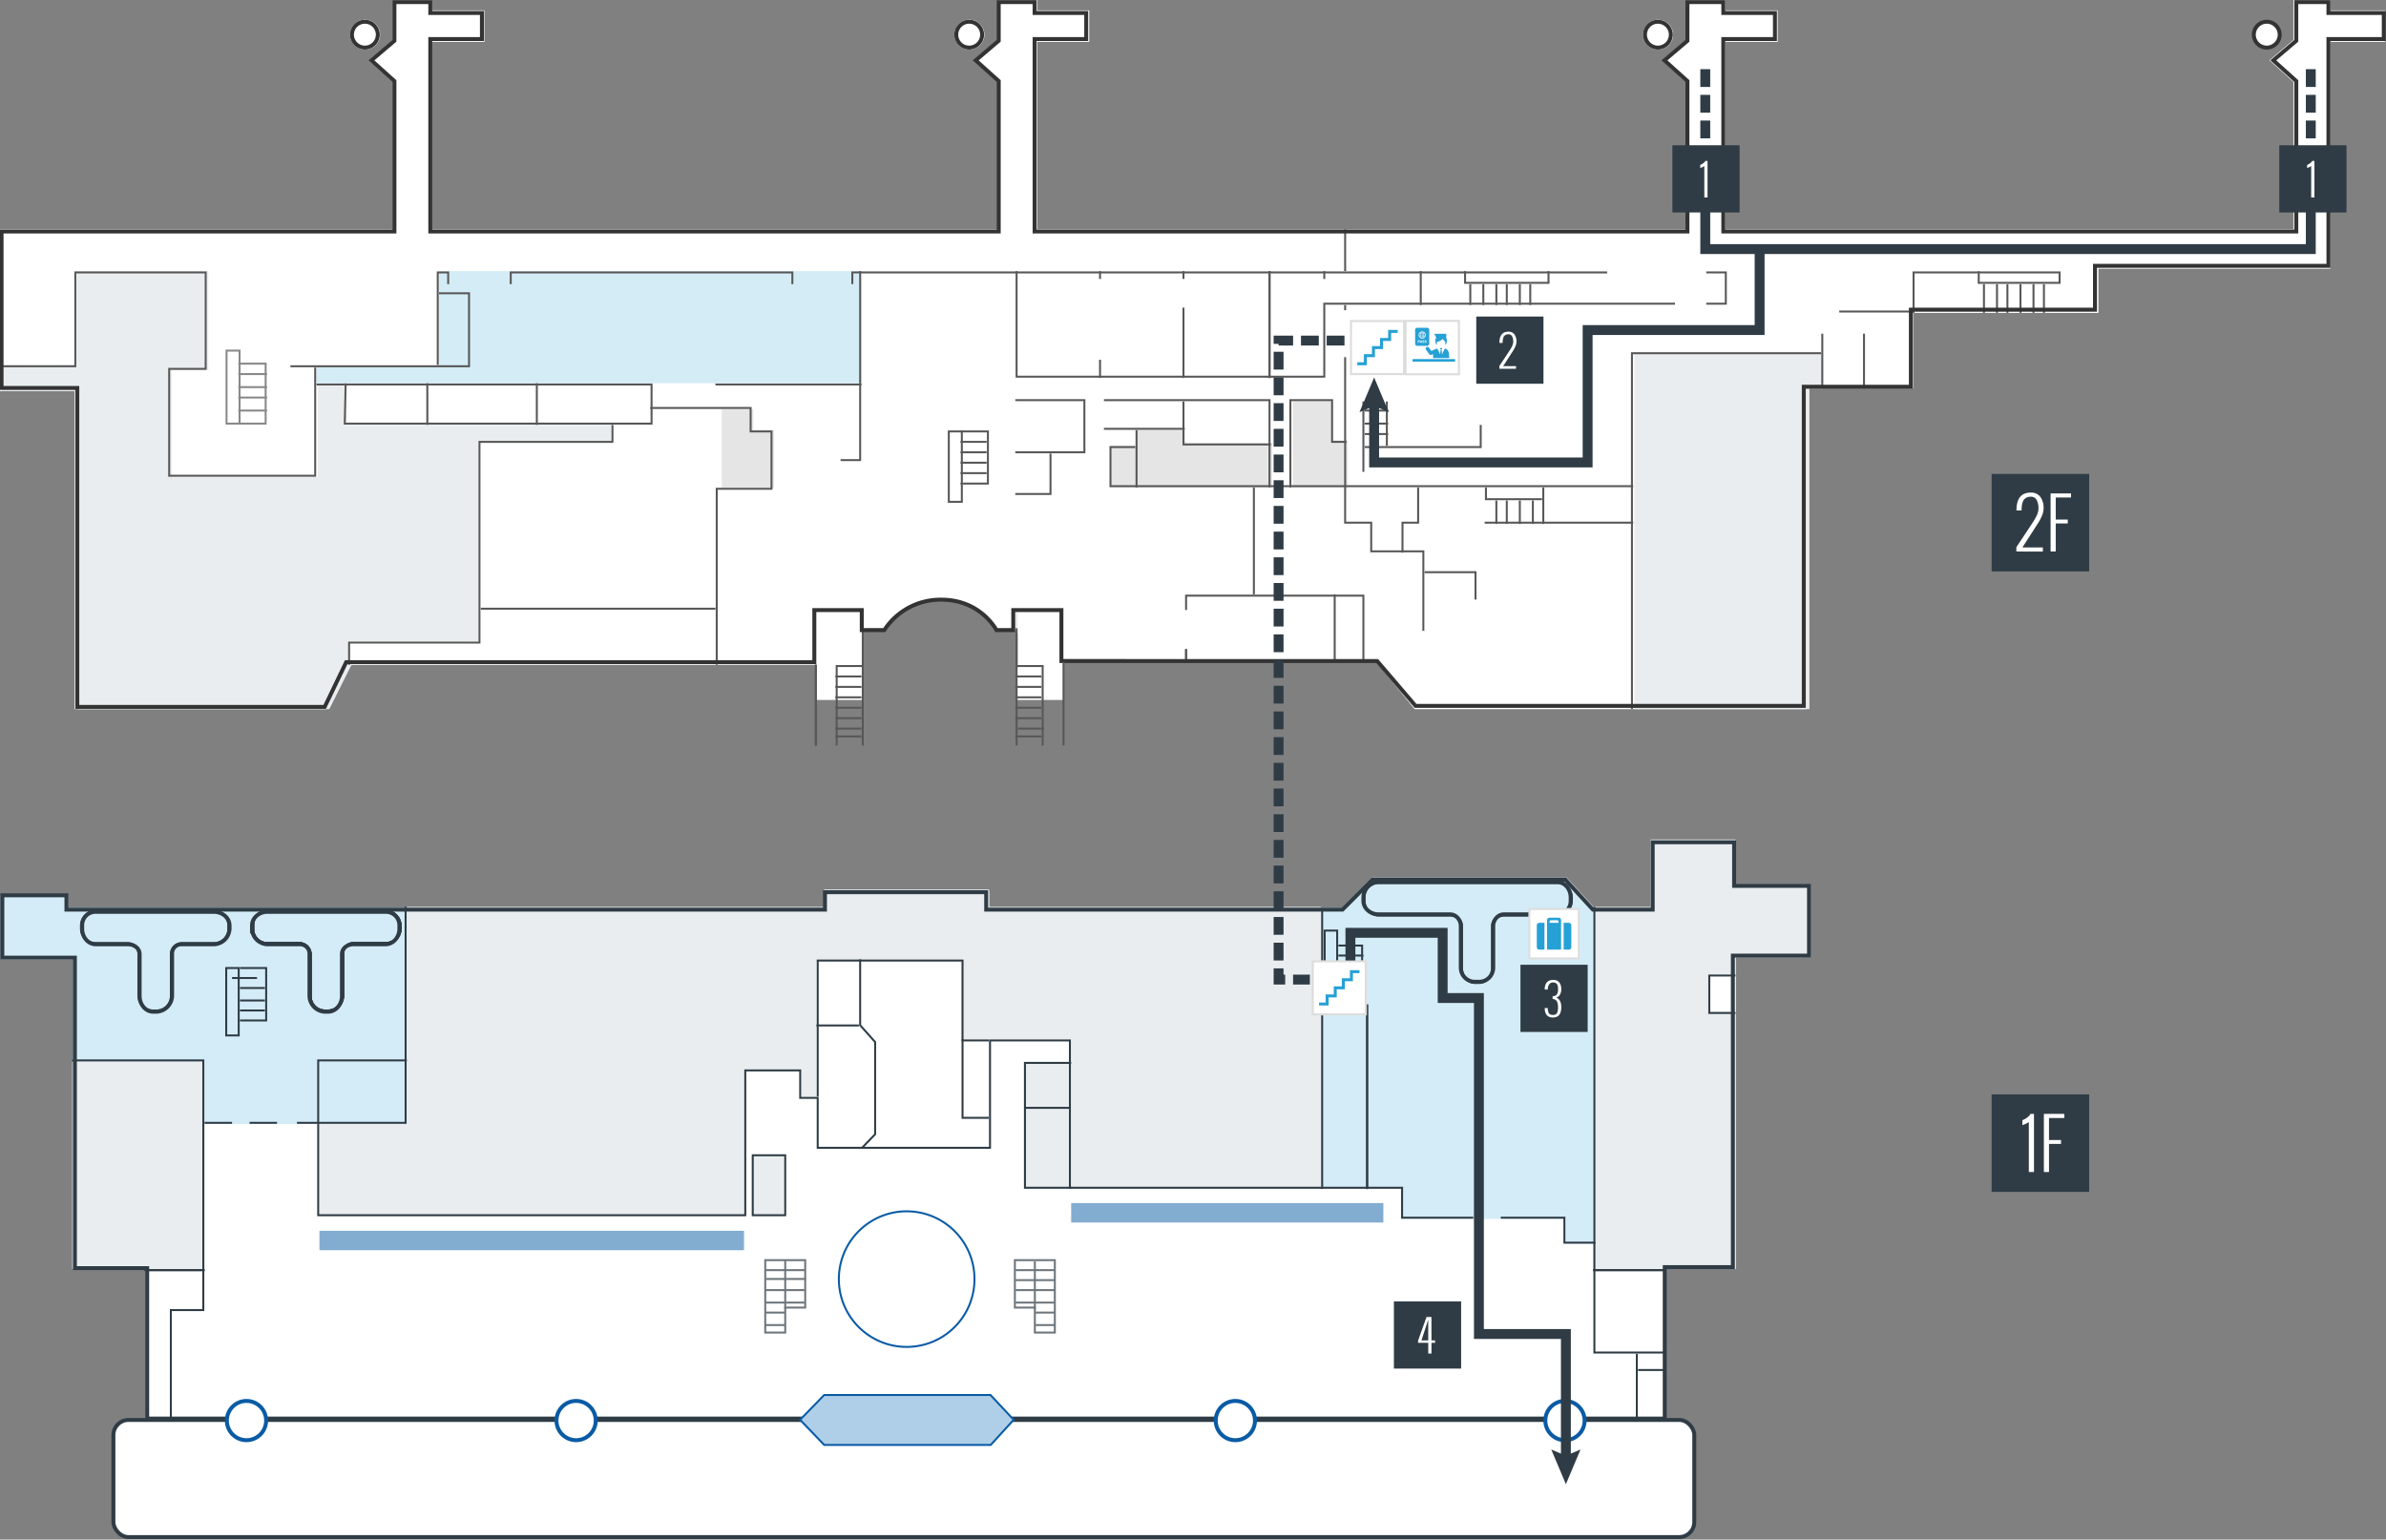<svg xmlns="http://www.w3.org/2000/svg" xmlns:xlink="http://www.w3.org/1999/xlink" viewBox="0 0 1207 779"><rect x="0" y="0" width="1207" height="779" fill="#808080" stroke="none"/><defs><style>.cls-1,.cls-10,.cls-15,.cls-23,.cls-3,.cls-4{fill:#fff;}.cls-1,.cls-23{stroke:#ddd;}.cls-1,.cls-10,.cls-11,.cls-13,.cls-14,.cls-15,.cls-18,.cls-20,.cls-21,.cls-23,.cls-24,.cls-4,.cls-9{stroke-miterlimit:10;}.cls-17,.cls-2,.cls-22,.cls-24{fill:#26a1d6;}.cls-10,.cls-13,.cls-20,.cls-21,.cls-4,.cls-9{stroke:#2f3c45;}.cls-5{fill:#e9edef;}.cls-17,.cls-6{opacity:0.2;}.cls-7{fill:#095ba5;opacity:0.5;}.cls-8{fill:#2f3c45;}.cls-11,.cls-13,.cls-18,.cls-20,.cls-21,.cls-9{fill:none;}.cls-10,.cls-13,.cls-15{stroke-width:2px;}.cls-11,.cls-14,.cls-15{stroke:#095ba5;}.cls-12{opacity:0.7;}.cls-14{fill:#afcfe8;}.cls-16{fill:#e5e5e5;}.cls-18{stroke:#585757;}.cls-19{fill:#333;}.cls-20,.cls-21{stroke-width:5px;}.cls-20{stroke-dasharray:9 4;}.cls-22{fill-rule:evenodd;}.cls-23{stroke-width:1.08px;}.cls-24{stroke:#fff;stroke-width:0.216px;}</style><symbol id="階段" data-name="階段" viewBox="0 0 26 26"><rect class="cls-1" x="0.5" y="0.5" width="25" height="25"/><polygon class="cls-2" points="18.016 4.667 18.016 8.481 14.202 8.481 14.202 12.295 10.388 12.295 10.388 16.11 6.574 16.11 6.574 19.924 3.465 19.924 3.465 21.334 7.984 21.334 7.984 17.519 11.798 17.519 11.798 13.705 15.612 13.705 15.612 9.891 19.426 9.891 19.426 6.077 22.535 6.077 22.535 4.667 18.016 4.667"/></symbol></defs><title>international_arrival</title><g id="フロア"><polygon class="cls-3" points="73.575 719.095 73.575 642.136 36.949 642.136 36.949 485.693 0.323 485.693 0.323 452.891 34.423 452.891 34.423 459.199 417.102 459.199 417.102 450.367 500.458 450.367 500.458 459.199 678.91 459.199 694.06 444.059 792.537 444.059 806.425 459.199 835.144 459.199 835.144 425.135 878.085 425.135 878.085 447.844 915.974 447.844 915.974 484.431 878.085 484.431 878.085 642.136 842.722 642.136 842.722 719.095 513.057 719.095 501.472 731.712 417.228 731.712 405.044 719.095 73.575 719.095"/><circle class="cls-4" cx="124.691" cy="718.803" r="9.932"/><circle class="cls-3" cx="291.436" cy="718.803" r="9.932"/><circle class="cls-3" cx="624.926" cy="718.803" r="9.932"/><circle class="cls-3" cx="791.67" cy="718.803" r="9.932"/><rect class="cls-5" x="36.527" y="537.196" width="66.958" height="104.859"/><polygon class="cls-5" points="205.818 458.867 205.818 568.78 161.6 568.78 161.6 615.524 377.636 615.524 377.636 542.249 405.43 542.249 405.43 554.883 413.01 554.883 413.01 486.661 486.285 486.661 486.285 525.825 541.873 525.825 541.873 601.627 668.21 601.627 668.21 458.867 500.182 458.867 500.182 450.023 416.8 450.023 416.8 458.867 205.818 458.867"/><polygon class="cls-5" points="834.974 424.756 834.974 458.867 805.916 458.867 805.916 642.055 877.928 642.055 877.928 484.134 915.829 484.134 915.829 447.497 877.928 447.497 877.928 424.756 834.974 424.756"/><rect class="cls-3" x="864.031" y="492.978" width="13.897" height="18.95"/><g class="cls-6"><polygon class="cls-2" points="-0.111 452.55 -0.111 485.398 36.527 485.398 36.527 537.196 103.485 537.196 103.485 568.78 205.818 568.78 205.818 458.867 34 458.867 34 452.55 -0.111 452.55"/><polygon class="cls-2" points="693.846 444.97 678.691 458.867 668.21 458.867 668.21 601.627 708.637 601.627 708.637 616.788 792.019 616.788 792.019 629.421 805.916 629.421 805.916 459.275 791.611 444.97 693.846 444.97"/></g><polygon class="cls-3" points="434.487 518.759 443.331 527.266 443.331 573.93 435.889 581.413 413.01 581.413 413.01 486.661 434.487 486.661 434.487 518.759"/><polygon class="cls-3" points="433.487 486.661 485.285 486.661 485.285 566.253 499.182 566.253 499.182 581.413 435.172 581.413 442.331 573.93 442.331 527.266 433.487 518.759 433.487 486.661"/><rect class="cls-5" x="380.162" y="585.204" width="16.424" height="30.321"/><rect class="cls-5" x="517.869" y="537.196" width="24.004" height="64.432"/><rect class="cls-3" x="828.657" y="685.009" width="13.897" height="34.111"/><rect class="cls-7" x="161.6" y="622.779" width="214.772" height="9.831"/><rect class="cls-7" x="541.873" y="608.756" width="157.921" height="9.831"/><path class="cls-8" d="M876.23,427.177v22.1h37.888v33.256H875.6V640.149H841.135V716.8H511.9l-.6.661-10.992,12.2h-82.52l-11.6-12.242-.592-.625H75.455V640.66H38.888v-157.1H2.178V454.025H32.607v7.25H418.326v-8.84h79.555v8.84H679.519l.586-.586,14.569-14.569h96.8l13.3,14.506.594.649h31.673v-34.1H876.23m2-2H835.039v34.1H806.246L792.354,444.12H693.846l-15.155,15.155H499.881v-8.84H416.326v8.84H34.608v-7.25H.178v33.533h36.71v157.1H73.455V718.8H404.738l12.188,12.866H501.2L512.785,718.8h330.35V642.149H877.6V484.534h38.519V447.278H878.23v-22.1Z"/><line class="cls-9" x1="677.053" y1="493.61" x2="689.687" y2="493.61"/><line class="cls-9" x1="677.053" y1="499.926" x2="689.687" y2="499.926"/><line class="cls-9" x1="677.053" y1="488.556" x2="689.687" y2="488.556"/><line class="cls-9" x1="677.053" y1="483.503" x2="689.687" y2="483.503"/><polyline class="cls-9" points="677.053 478.449 689.055 478.449 689.055 504.98 677.053 504.98"/><rect class="cls-9" x="670.105" y="470.869" width="6.317" height="34.111"/><line class="cls-9" x1="121.383" y1="499.926" x2="134.016" y2="499.926"/><line class="cls-9" x1="117.382" y1="494.873" x2="130.016" y2="494.873"/><line class="cls-9" x1="121.383" y1="506.243" x2="134.016" y2="506.243"/><line class="cls-9" x1="121.383" y1="511.297" x2="134.016" y2="511.297"/><polyline class="cls-9" points="121.383 516.35 134.648 516.35 134.648 489.819 121.383 489.819"/><rect class="cls-9" x="114.434" y="489.819" width="6.317" height="34.111"/><polyline class="cls-9" points="36.527 536.564 102.854 536.564 102.854 662.901 86.43 662.901 86.43 719.12"/><line class="cls-9" x1="73.165" y1="642.687" x2="103.485" y2="642.687"/><polyline class="cls-9" points="150.23 568.148 205.186 568.148 205.186 458.867"/><line class="cls-9" x1="126.226" y1="568.148" x2="140.123" y2="568.148"/><line class="cls-9" x1="103.485" y1="568.148" x2="117.382" y2="568.148"/><polyline class="cls-9" points="205.818 536.564 160.968 536.564 160.968 568.78"/><polyline class="cls-9" points="759.172 616.156 791.388 616.156 791.388 628.79 806.548 628.79 806.548 684.378 842.554 684.378"/><polyline class="cls-9" points="160.968 568.78 160.968 614.893 377.004 614.893 377.004 541.617 404.798 541.617 404.798 555.514 413.642 555.514 413.642 580.782 500.814 580.782 500.814 526.457 541.241 526.457 541.241 600.996 709.269 600.996 709.269 616.156 745.275 616.156"/><polyline class="cls-9" points="413.642 554.883 413.642 486.029 486.917 486.029 486.917 526.457 500.182 526.457"/><polyline class="cls-9" points="500.182 565.621 486.917 565.621 486.917 525.825"/><polyline class="cls-9" points="435.119 485.398 435.119 518.759 442.699 527.266 442.699 573.93 435.812 581.087"/><line class="cls-9" x1="413.01" y1="518.877" x2="434.487" y2="518.877"/><polyline class="cls-9" points="541.873 537.827 518.501 537.827 518.501 561.045 518.501 600.996 541.873 600.996"/><line class="cls-9" x1="541.389" y1="560.568" x2="518.389" y2="560.568"/><line class="cls-9" x1="668.841" y1="459.631" x2="668.841" y2="601.627"/><polyline class="cls-9" points="691.582 601.627 691.582 508.77 668.21 508.77"/><line class="cls-9" x1="806.548" y1="458.867" x2="806.548" y2="629.421"/><line class="cls-9" x1="805.916" y1="642.687" x2="842.554" y2="642.687"/><polyline class="cls-9" points="828.025 685.009 828.025 693.298 828.025 719.12"/><line class="cls-9" x1="842.554" y1="693.221" x2="828.657" y2="693.221"/><rect class="cls-10" x="57.373" y="718.489" width="799.71" height="59.268" rx="7.614" ry="7.614"/><polyline class="cls-9" points="877.928 493.61 864.663 493.61 864.663 512.56 877.928 512.56"/><circle class="cls-11" cx="458.653" cy="647.227" r="34.31"/><path class="cls-9" d="M108.275,460.762H48.513a7.761,7.761,0,0,0-7.564,7.583v1.716a7.37,7.37,0,0,0,7.564,7.125H64.791a5.42,5.42,0,0,1,5.215,5.62v21.238a7.446,7.446,0,0,0,7.529,7.253h1.716a7.144,7.144,0,0,0,7.178-7.253V482.806A5.716,5.716,0,0,1,92,477.186h16.278a7.065,7.065,0,0,0,7.213-7.125v-1.716A7.46,7.46,0,0,0,108.275,460.762Z"/><path class="cls-9" d="M194.979,460.762H135.217a7.363,7.363,0,0,0-7.1,7.583v1.716a6.968,6.968,0,0,0,7.1,7.125h16.278a5.82,5.82,0,0,1,5.683,5.62v21.238a7.047,7.047,0,0,0,7.061,7.253h1.716a7.55,7.55,0,0,0,7.646-7.253V482.806c0-3,2.1-5.62,5.1-5.62h16.278c4.042,0,7.681-3.083,7.681-7.125v-1.716A7.865,7.865,0,0,0,194.979,460.762Z"/><path class="cls-9" d="M194.979,460.762H135.217a7.363,7.363,0,0,0-7.1,7.583v1.716a6.968,6.968,0,0,0,7.1,7.125h16.278a5.82,5.82,0,0,1,5.683,5.62v21.238a7.047,7.047,0,0,0,7.061,7.253h1.716a7.55,7.55,0,0,0,7.646-7.253V482.806c0-3,2.1-5.62,5.1-5.62h16.278c4.042,0,7.681-3.083,7.681-7.125v-1.716A7.865,7.865,0,0,0,194.979,460.762Z"/><path class="cls-9" d="M787.562,446.865H697.369a6.961,6.961,0,0,0-7.051,7.161v1.716a7.293,7.293,0,0,0,7.051,7.546h36.21c3,0,6.011,2.2,6.011,5.2v21.238c0,4.042,2.692,7.675,6.734,7.675h1.716c4.042,0,6.71-3.633,6.71-7.675V468.487c0-3,3.038-5.2,6.035-5.2h26.777a7.775,7.775,0,0,0,7.616-7.546v-1.716A7.446,7.446,0,0,0,787.562,446.865Z"/><g class="cls-12"><line class="cls-9" x1="387.451" y1="647.157" x2="407.665" y2="647.157"/><line class="cls-9" x1="387.055" y1="642.687" x2="407.269" y2="642.687"/><line class="cls-9" x1="386.742" y1="652.794" x2="406.956" y2="652.794"/><line class="cls-9" x1="386.742" y1="659.11" x2="406.956" y2="659.11"/><line class="cls-9" x1="386.742" y1="664.164" x2="396.849" y2="664.164"/><line class="cls-9" x1="386.742" y1="670.481" x2="396.849" y2="670.481"/><polygon class="cls-9" points="397.218 661.637 407.325 661.637 407.325 637.633 387.111 637.633 387.111 674.271 397.218 674.271 397.218 661.637"/><line class="cls-9" x1="397.218" y1="637.792" x2="397.218" y2="662.269"/></g><g class="cls-12"><line class="cls-9" x1="533.976" y1="647.74" x2="513.763" y2="647.74"/><line class="cls-9" x1="533.976" y1="642.687" x2="513.763" y2="642.687"/><line class="cls-9" x1="533.976" y1="652.794" x2="513.763" y2="652.794"/><line class="cls-9" x1="533.976" y1="659.11" x2="513.763" y2="659.11"/><line class="cls-9" x1="533.976" y1="664.164" x2="523.87" y2="664.164"/><line class="cls-9" x1="533.976" y1="670.481" x2="523.87" y2="670.481"/><polygon class="cls-9" points="523.501 661.637 513.394 661.637 513.394 637.633 533.608 637.633 533.608 674.271 523.501 674.271 523.501 661.637"/><line class="cls-9" x1="523.501" y1="638.265" x2="523.501" y2="662.269"/></g><line class="cls-9" x1="73.165" y1="642.687" x2="103.485" y2="642.687"/><polyline class="cls-9" points="691.582 601.627 691.582 508.77 668.21 508.77"/><line class="cls-9" x1="805.916" y1="642.687" x2="842.554" y2="642.687"/><path class="cls-13" d="M108.275,461.394H48.513a6.692,6.692,0,0,0-6.932,6.951v1.716c0,4.042,2.89,7.756,6.932,7.756H64.791c3,0,5.847,1.992,5.847,4.988v21.238c0,4.042,2.856,7.885,6.9,7.885h1.716a8.254,8.254,0,0,0,7.81-7.885V482.806A4.667,4.667,0,0,1,92,477.818h16.278a8.168,8.168,0,0,0,7.844-7.756v-1.716C116.119,464.3,112.317,461.394,108.275,461.394Z"/><path class="cls-9" d="M194.979,460.762H135.217a7.363,7.363,0,0,0-7.1,7.583v1.716a6.968,6.968,0,0,0,7.1,7.125h16.278a5.82,5.82,0,0,1,5.683,5.62v21.238a7.047,7.047,0,0,0,7.061,7.253h1.716a7.55,7.55,0,0,0,7.646-7.253V482.806c0-3,2.1-5.62,5.1-5.62h16.278c4.042,0,7.681-3.083,7.681-7.125v-1.716A7.865,7.865,0,0,0,194.979,460.762Z"/><path class="cls-13" d="M194.979,461.394H135.217c-4.042,0-7.728,2.909-7.728,6.951v1.716a8.062,8.062,0,0,0,7.728,7.756h16.278a4.759,4.759,0,0,1,5.052,4.988v21.238a8.149,8.149,0,0,0,7.693,7.885h1.716c4.042,0,7.015-3.843,7.015-7.885V482.806c0-3,2.734-4.988,5.73-4.988h16.278c4.042,0,7.049-3.714,7.049-7.756v-1.716A6.787,6.787,0,0,0,194.979,461.394Z"/><path class="cls-13" d="M787.562,446.233H697.369a8.055,8.055,0,0,0-7.682,7.793v1.716c0,4.042,3.64,6.915,7.682,6.915h36.21c3,0,5.379,2.833,5.379,5.83v21.238a7.129,7.129,0,0,0,7.366,7.043h1.716a7.108,7.108,0,0,0,7.342-7.043V468.487c0-3,2.407-5.83,5.4-5.83h26.777a6.7,6.7,0,0,0,6.984-6.915v-1.716C794.546,449.984,791.6,446.233,787.562,446.233Z"/><polygon class="cls-14" points="512.785 718.413 501.046 705.855 416.928 705.855 404.738 718.413 416.926 731.122 501.197 731.122 512.785 718.413"/><rect class="cls-9" x="380.794" y="584.572" width="16.424" height="30.321"/><circle class="cls-15" cx="124.691" cy="718.803" r="9.932"/><circle class="cls-15" cx="291.436" cy="718.803" r="9.932"/><circle class="cls-15" cx="624.926" cy="718.803" r="9.932"/><circle class="cls-15" cx="791.67" cy="718.803" r="9.932"/><rect class="cls-3" x="412.605" y="307.047" width="23.631" height="47.13"/><rect class="cls-3" x="514.306" y="307.047" width="23.631" height="47.13"/><circle class="cls-3" cx="1146.681" cy="17.542" r="6.801"/><path class="cls-3" d="M1178.707,5.281V.005h-18.466V20.163l-12.175,10.35,12.175,10.956v74.609H872.7V21.109h26.38V5.281H872.7V.005H852.91V20.163l-12.175,10.35L852.91,41.469v74.609H524.474V21.109h26.38V5.281h-26.38V.005H504.689V20.163l-12.175,10.35,12.175,10.956v74.609H218.462V21.109h26.38V5.281h-26.38V.005H198.677V20.163L186.5,30.513l12.175,10.956v74.609H-.494v81.779H37.757v160.92H164.878l10.871-22.423H412.358v-26.38h22.423v9.233h13.124a32.987,32.987,0,0,1,28.241-15.391c19.725,0,27.345,15.391,27.345,15.391h10.431v-9.233h22.423v25.061H696.2l19.418,23.742h197.97V196.539h54.08V158.287h93.65V135.864h117.393V21.109h27.7V5.281Z"/><circle class="cls-3" cx="838.678" cy="17.542" r="7.542"/><circle class="cls-3" cx="490.282" cy="17.542" r="7.542"/><circle class="cls-3" cx="184.584" cy="17.542" r="7.542"/><path class="cls-3" d="M1178.874,5.281V.005h-18.466V20.163l-12.175,10.35,12.175,10.956v74.609H872.862V21.109h26.38V5.281h-26.38V.005H853.076V20.163L840.9,30.513l12.175,10.956v74.609H524.641V21.109h26.38V5.281h-26.38V.005H504.856V20.163l-12.175,10.35,12.175,10.956v74.609H218.629V21.109h26.38V5.281h-26.38V.005H198.844V20.163l-12.175,10.35,12.175,10.956v74.609H-.328v81.779H37.924v160.92H165.045l10.871-22.423H412.525v-26.38h22.423v9.233h13.124a32.987,32.987,0,0,1,28.241-15.391c19.725,0,27.345,15.391,27.345,15.391h10.431v-9.233h22.423v25.061H696.364l19.418,23.742h197.97V196.539h54.08V158.287h93.65V135.864h117.393V21.109h27.7V5.281Z"/><circle class="cls-3" cx="838.845" cy="17.542" r="7.542"/><circle class="cls-3" cx="490.448" cy="17.542" r="7.542"/><circle class="cls-3" cx="184.75" cy="17.542" r="7.542"/><polygon class="cls-5" points="1.152 184.801 1.152 197.858 39.404 197.858 39.404 358.778 166.525 358.778 177.9 336.057 177.9 324.483 243.851 324.483 243.851 224.238 309.802 224.238 309.802 215.005 175.262 215.005 175.262 195.22 160.753 195.22 160.753 241.385 86.888 241.385 86.888 187.306 105.354 187.306 105.354 137.183 38.085 137.183 38.085 184.667 1.152 184.801"/><polygon class="cls-5" points="574.925 225.557 561.734 225.557 561.734 246.661 643.513 246.661 643.513 224.238 599.986 224.238 599.986 217.643 574.925 217.643 574.925 225.557"/><polygon class="cls-5" points="654.066 203.134 654.066 246.661 681.765 246.661 681.765 222.919 673.851 222.919 673.851 203.134 654.066 203.134"/><polygon class="cls-5" points="826.857 178.072 921.826 178.072 921.826 196.539 915.231 196.539 915.231 358.778 826.857 358.778 826.857 178.072"/><polygon class="cls-5" points="365.201 207.091 365.201 246.661 391.581 246.661 391.581 217.643 381.029 217.643 381.029 207.091 365.201 207.091"/><polygon class="cls-5" points="1.152 184.801 1.152 197.858 39.404 197.858 39.404 358.778 166.525 358.778 177.9 336.057 177.9 324.483 243.851 324.483 243.851 224.238 309.802 224.238 309.802 215.005 175.262 215.005 175.262 195.22 160.753 195.22 160.753 241.385 86.888 241.385 86.888 187.306 105.354 187.306 105.354 137.183 38.085 137.183 38.085 184.667 1.152 184.801"/><polygon class="cls-16" points="574.925 225.557 561.734 225.557 561.734 246.661 643.513 246.661 643.513 224.238 599.986 224.238 599.986 217.643 574.925 217.643 574.925 225.557"/><polygon class="cls-16" points="654.066 203.134 654.066 246.661 681.765 246.661 681.765 222.919 673.851 222.919 673.851 203.134 654.066 203.134"/><polygon class="cls-5" points="826.857 178.072 921.826 178.072 921.826 196.539 915.231 196.539 915.231 358.778 826.857 358.778 826.857 178.072"/><polygon class="cls-16" points="365.201 207.091 365.201 246.661 391.581 246.661 391.581 217.643 381.029 217.643 381.029 207.091 365.201 207.091"/><polygon class="cls-17" points="160.107 185.434 160.107 193.901 435.781 193.901 435.781 137.183 222.101 137.183 222.101 185.462 160.107 185.434"/><polygon class="cls-3" points="241.886 308.655 241.886 324.483 177.254 324.483 177.254 336.354 361.916 336.354 361.916 308.655 241.886 308.655"/><polygon class="cls-3" points="328.941 207.091 364.554 207.091 364.554 246.661 361.916 246.661 361.916 308.655 241.886 308.655 241.886 224.238 309.156 224.238 309.156 215.005 328.941 215.005 328.941 207.091"/><polygon class="cls-3" points="513.603 136.523 513.603 190.603 670.566 190.603 670.566 153.671 718.051 153.671 718.051 136.523 513.603 136.523"/><rect class="cls-3" x="599.34" y="202.474" width="43.528" height="21.104"/><polyline class="cls-18" points="825.551 358.778 825.551 178.732 921.18 178.732"/><line class="cls-18" x1="921.839" y1="168.839" x2="921.839" y2="196.539"/><line class="cls-18" x1="942.944" y1="168.839" x2="942.944" y2="196.539"/><line class="cls-18" x1="514.263" y1="320.526" x2="514.263" y2="337.673"/><g class="cls-12"><line class="cls-18" x1="120.536" y1="195.879" x2="135.045" y2="195.879"/><line class="cls-18" x1="120.536" y1="189.284" x2="135.045" y2="189.284"/><line class="cls-18" x1="120.536" y1="201.155" x2="135.045" y2="201.155"/><line class="cls-18" x1="120.536" y1="207.75" x2="135.045" y2="207.75"/><polyline class="cls-18" points="120.536 214.345 134.386 214.345 134.386 184.008 120.536 184.008"/><rect class="cls-18" x="114.601" y="177.413" width="6.595" height="36.932"/></g><polyline class="cls-18" points="485.904 244.683 499.754 244.683 499.754 218.302 485.904 218.302"/><rect class="cls-18" x="479.968" y="218.302" width="6.595" height="35.613"/><polyline class="cls-18" points="741.134 137.183 741.134 143.118 776.477 143.118 783.342 143.118 783.342 137.183"/><line class="cls-18" x1="774.109" y1="143.778" x2="774.109" y2="154.33"/><line class="cls-18" x1="768.833" y1="143.778" x2="768.833" y2="154.33"/><line class="cls-18" x1="762.238" y1="143.778" x2="762.238" y2="154.33"/><line class="cls-18" x1="756.962" y1="143.778" x2="756.962" y2="154.33"/><line class="cls-18" x1="750.367" y1="143.778" x2="750.367" y2="154.33"/><line class="cls-18" x1="743.772" y1="143.778" x2="743.772" y2="154.33"/><polyline class="cls-18" points="1000.98 137.183 1000.98 143.118 1041.87 143.118 1041.87 137.842 968.005 137.842 968.005 158.287"/><line class="cls-18" x1="1033.956" y1="143.778" x2="1033.956" y2="158.287"/><line class="cls-18" x1="1028.68" y1="143.778" x2="1028.68" y2="158.287"/><line class="cls-18" x1="1022.085" y1="143.778" x2="1022.085" y2="158.287"/><line class="cls-18" x1="1015.489" y1="143.778" x2="1015.489" y2="158.287"/><line class="cls-18" x1="1010.213" y1="143.778" x2="1010.213" y2="158.287"/><line class="cls-18" x1="1003.618" y1="143.778" x2="1003.618" y2="158.287"/><polyline class="cls-18" points="751.686 246.661 751.686 252.597 780.045 252.597"/><line class="cls-18" x1="775.428" y1="253.256" x2="775.428" y2="265.128"/><line class="cls-18" x1="768.833" y1="253.256" x2="768.833" y2="265.128"/><line class="cls-18" x1="762.238" y1="253.256" x2="762.238" y2="265.128"/><line class="cls-18" x1="756.962" y1="253.256" x2="756.962" y2="265.128"/><line class="cls-18" x1="780.704" y1="246.661" x2="780.704" y2="265.128"/><polyline class="cls-18" points="0.506 185.327 38.098 185.327 38.098 137.842 104.049 137.842 104.049 186.646 85.582 186.646 85.582 240.726 159.447 240.726 159.447 185.986"/><polyline class="cls-18" points="146.917 185.327 237.269 185.327 237.269 148.394 222.101 148.394"/><polyline class="cls-18" points="226.717 143.778 226.717 137.842 221.441 137.842 221.441 184.667"/><polyline class="cls-18" points="435.122 137.183 435.122 232.812 425.229 232.812"/><polyline class="cls-18" points="431.165 143.778 431.165 137.842 813.02 137.842"/><polyline class="cls-18" points="160.107 194.56 329.6 194.56 329.6 214.345 174.393 214.345 174.863 193.965"/><polyline class="cls-18" points="176.594 336.354 176.594 325.143 242.545 325.143 242.545 223.578 309.815 223.578 309.815 215.005"/><polyline class="cls-18" points="328.941 206.431 379.723 206.431 379.723 218.302 390.275 218.302 390.275 247.321 362.576 247.321 362.576 336.354"/><line class="cls-18" x1="243.205" y1="307.996" x2="361.916" y2="307.996"/><line class="cls-18" x1="216.165" y1="193.901" x2="216.165" y2="215.005"/><line class="cls-18" x1="271.564" y1="193.901" x2="271.564" y2="215.005"/><polyline class="cls-18" points="258.374 143.778 258.374 137.842 400.827 137.842 400.827 143.778"/><line class="cls-18" x1="361.916" y1="194.56" x2="435.781" y2="194.56"/><polyline class="cls-18" points="514.263 137.183 514.263 190.603 669.907 190.603 669.907 153.671 847.315 153.671"/><polyline class="cls-18" points="863.143 153.671 873.036 153.671 873.036 137.842 863.143 137.842"/><line class="cls-18" x1="556.471" y1="137.183" x2="556.471" y2="141.14"/><line class="cls-18" x1="556.471" y1="182.029" x2="556.471" y2="191.263"/><line class="cls-18" x1="598.68" y1="137.183" x2="598.68" y2="141.14"/><line class="cls-18" x1="669.907" y1="137.183" x2="669.907" y2="141.14"/><line class="cls-18" x1="680.459" y1="154.33" x2="680.459" y2="156.968"/><polyline class="cls-18" points="680.459 180.71 680.459 264.468 693.649 264.468 693.649 278.977 720.03 278.977 720.03 319.207"/><line class="cls-18" x1="598.68" y1="155.649" x2="598.68" y2="191.263"/><line class="cls-18" x1="642.208" y1="137.183" x2="642.208" y2="191.263"/><line class="cls-18" x1="718.711" y1="137.183" x2="718.711" y2="154.33"/><line class="cls-18" x1="680.459" y1="116.079" x2="680.459" y2="137.183"/><polyline class="cls-18" points="513.603 202.474 548.557 202.474 548.557 228.855 531.361 228.855 513.603 228.855"/><polyline class="cls-18" points="513.603 249.959 531.41 249.959 531.41 229.514"/><polyline class="cls-18" points="558.45 202.474 642.208 202.474 642.208 246.661"/><line class="cls-18" x1="558.45" y1="216.983" x2="599.34" y2="216.983"/><polyline class="cls-18" points="598.68 203.134 598.68 224.897 642.867 224.897"/><line class="cls-18" x1="574.938" y1="217.643" x2="574.938" y2="246.661"/><polyline class="cls-18" points="574.278 226.217 561.748 226.217 561.748 246.002 826.21 246.002"/><polyline class="cls-18" points="681.119 223.578 673.864 223.578 673.864 202.474 652.76 202.474 652.76 246.661"/><polyline class="cls-18" points="717.392 246.661 717.392 264.468 709.477 264.468 709.477 279.637"/><polyline class="cls-18" points="720.689 289.529 746.41 289.529 746.41 303.379"/><line class="cls-18" x1="751.027" y1="264.468" x2="826.21" y2="264.468"/><line class="cls-18" x1="634.293" y1="246.661" x2="634.293" y2="300.741"/><line class="cls-18" x1="599.999" y1="328.44" x2="599.999" y2="335.035"/><polyline class="cls-18" points="599.999 308.655 599.999 301.401 689.692 301.401 689.692 333.716"/><line class="cls-18" x1="675.183" y1="335.035" x2="675.183" y2="300.741"/><line class="cls-18" x1="930.413" y1="157.628" x2="967.345" y2="157.628"/><line class="cls-18" x1="514.263" y1="317.888" x2="514.263" y2="337.673"/><line class="cls-18" x1="436.441" y1="317.888" x2="436.441" y2="337.673"/><line class="cls-18" x1="485.904" y1="228.855" x2="499.094" y2="228.855"/><line class="cls-18" x1="485.904" y1="223.578" x2="499.094" y2="223.578"/><line class="cls-18" x1="485.904" y1="234.131" x2="499.094" y2="234.131"/><line class="cls-18" x1="485.904" y1="239.407" x2="499.094" y2="239.407"/><line class="cls-18" x1="642.208" y1="137.183" x2="642.208" y2="191.263"/><line class="cls-18" x1="701.563" y1="203.134" x2="701.563" y2="225.557"/><polyline class="cls-18" points="690.352 226.217 749.048 226.217 749.048 215.005"/><line class="cls-18" x1="702.223" y1="219.621" x2="690.352" y2="219.621"/><line class="cls-18" x1="702.223" y1="214.345" x2="690.352" y2="214.345"/><line class="cls-18" x1="702.223" y1="207.75" x2="690.352" y2="207.75"/><line class="cls-18" x1="689.692" y1="203.134" x2="689.692" y2="238.747"/><line class="cls-18" x1="599.999" y1="328.44" x2="599.999" y2="335.035"/><path class="cls-19" d="M1146.681,12a5.542,5.542,0,1,1-5.542,5.542A5.548,5.548,0,0,1,1146.681,12m0-2a7.542,7.542,0,1,0,7.542,7.542A7.542,7.542,0,0,0,1146.681,10Z"/><path class="cls-19" d="M1176.886,2.075V7.554h28V18.773h-28V133.521h-118.1V155.7H965.652v39H911.474V356.17H716.536l-18.819-22-.6-.7H537.935V307.713H511.58v10.11h-6.919c-2.255-3.732-10.726-15.391-28.515-15.391a34.858,34.858,0,0,0-29.356,15.391h-9.85v-10.11h-26v26.344H174.491l-.545,1.134L163.62,356.683H40.1V195.307H1.787V118.124H200.527V40.579l-.662-.6-10.476-9.427,10.433-8.869.7-.6V2.075h16.148V7.554h26.117V18.773H216.674v99.352h289.55V40.579l-.662-.6-10.476-9.427,10.433-8.869.7-.6V2.075h16.148V7.554h26.116V18.773H522.372v99.352H854.621V40.579l-.662-.6-10.476-9.427,10.433-8.869.7-.6V2.075h16.148V7.554h26.116V18.773H870.768v99.352h291.856V40.579l-.662-.6-10.476-9.427,10.433-8.869.7-.6V2.075h14.262m2-2h-18.262V20.163l-12.175,10.35,12.175,10.956v74.655H872.768V20.773h26.116V5.554H872.768V.075H852.621V20.163l-12.175,10.35,12.175,10.956v74.655H524.372V20.773h26.116V5.554H524.372V.075H504.225V20.163L492.05,30.513l12.175,10.956v74.655H218.674V20.773h26.117V5.554H218.674V.075H198.527V20.163l-12.175,10.35,12.175,10.956v74.655H-.213v81.183H38.1V358.683H164.878l10.871-22.626H412.942V309.713h22v10.11h12.965a32.987,32.987,0,0,1,28.241-15.391c19.725,0,27.345,15.391,27.345,15.391H513.58v-10.11h22.354v25.761H696.2l19.417,22.7h197.86V196.7h54.178v-39h93.138V135.521h118.1V20.773h28V5.554h-28V.075Z"/><path class="cls-19" d="M838.678,12a5.542,5.542,0,1,1-5.542,5.542A5.548,5.548,0,0,1,838.678,12m0-2a7.542,7.542,0,1,0,7.542,7.542A7.541,7.541,0,0,0,838.678,10Z"/><path class="cls-19" d="M490.282,12a5.542,5.542,0,1,1-5.542,5.542A5.548,5.548,0,0,1,490.282,12m0-2a7.542,7.542,0,1,0,7.542,7.542A7.542,7.542,0,0,0,490.282,10Z"/><path class="cls-19" d="M184.584,12a5.542,5.542,0,1,1-5.542,5.542A5.548,5.548,0,0,1,184.584,12m0-2a7.542,7.542,0,1,0,7.542,7.542A7.542,7.542,0,0,0,184.584,10Z"/><line class="cls-18" x1="422.591" y1="363.394" x2="435.781" y2="363.394"/><line class="cls-18" x1="422.591" y1="368.67" x2="435.781" y2="368.67"/><line class="cls-18" x1="526.794" y1="363.394" x2="513.603" y2="363.394"/><line class="cls-18" x1="528.113" y1="368.67" x2="514.922" y2="368.67"/><line class="cls-18" x1="422.591" y1="372.627" x2="435.781" y2="372.627"/><line class="cls-18" x1="526.794" y1="372.627" x2="513.603" y2="372.627"/><polyline class="cls-18" points="436.441 377.244 436.441 337.014 423.251 337.014 423.251 377.244"/><line class="cls-18" x1="422.591" y1="347.566" x2="435.781" y2="347.566"/><line class="cls-18" x1="422.591" y1="342.29" x2="435.781" y2="342.29"/><line class="cls-18" x1="422.591" y1="352.842" x2="435.781" y2="352.842"/><line class="cls-18" x1="422.591" y1="358.118" x2="435.781" y2="358.118"/><line class="cls-18" x1="412.699" y1="336.354" x2="412.699" y2="377.244"/><polyline class="cls-18" points="514.263 377.244 514.263 337.014 527.453 337.014 527.453 377.244"/><line class="cls-18" x1="526.794" y1="347.566" x2="513.603" y2="347.566"/><line class="cls-18" x1="526.794" y1="342.29" x2="513.603" y2="342.29"/><line class="cls-18" x1="526.794" y1="352.842" x2="513.603" y2="352.842"/><line class="cls-18" x1="526.794" y1="358.118" x2="513.603" y2="358.118"/><line class="cls-18" x1="538.005" y1="335.035" x2="538.005" y2="377.244"/><line class="cls-18" x1="412.699" y1="336.354" x2="412.699" y2="377.244"/><rect class="cls-8" x="1007.508" y="553.757" width="49.333" height="49.333"/><path class="cls-3" d="M1026.323,593.028V567.77a11.935,11.935,0,0,1-1.709.939,8.693,8.693,0,0,1-1.572.581v-2.461a10.015,10.015,0,0,0,2.221-1.2,6.433,6.433,0,0,0,1.9-2.009h1.761v29.412Z"/><path class="cls-3" d="M1033.927,593.028V563.616h10.339V565.7h-7.741v11.143h6.084v1.966h-6.084v14.219Z"/><rect class="cls-8" x="1007.508" y="239.801" width="49.333" height="49.333"/><path class="cls-3" d="M1020.007,279.073v-2.187l7.9-11.912q.683-1.042,1.119-1.751t1.008-1.812a11.4,11.4,0,0,0,.863-2.128,7.165,7.165,0,0,0,.291-1.948,8.788,8.788,0,0,0-.932-4.384,3.172,3.172,0,0,0-2.965-1.615,4.851,4.851,0,0,0-2.025.394,3.56,3.56,0,0,0-1.351,1.008,4.723,4.723,0,0,0-.777,1.572,9.9,9.9,0,0,0-.385,1.872,20.931,20.931,0,0,0-.094,2.11h-2.6V257.9q.17-8.647,7.194-8.647a5.772,5.772,0,0,1,4.889,2.146,9.535,9.535,0,0,1,1.641,5.921,10.109,10.109,0,0,1-1,4.042,25.887,25.887,0,0,1-2.316,4.161l-7.4,11.468h10.356v2.085Z"/><path class="cls-3" d="M1037.336,279.073V249.661h10.339v2.085h-7.741v11.143h6.084v1.966h-6.084v14.219Z"/><use width="26" height="26" transform="translate(682.886 161.922) scale(1.073)" xlink:href="#階段"/><use width="26" height="26" transform="translate(663.553 485.896) scale(1.073)" xlink:href="#階段"/></g><g id="矢印"><line class="cls-20" x1="1168.957" y1="35" x2="1168.957" y2="73"/><line class="cls-20" x1="862.639" y1="35" x2="862.639" y2="73"/><polyline class="cls-21" points="1168.957 77.667 1168.957 126.037 862.639 126.037 862.639 77.667"/><polyline class="cls-21" points="890.131 127 890.131 167 803.131 167 803.131 234 695.131 234 695.131 202.939"/><polygon class="cls-8" points="702.537 208.557 695.131 205.41 687.725 208.557 695.131 191 702.537 208.557"/><polyline class="cls-20" points="680.131 172.333 646.797 172.333 646.797 495.667 662.631 495.667"/><polyline class="cls-21" points="683.131 486 683.131 472 729.798 472 729.798 505 748.131 505 748.131 675 792.131 675 792.131 739.062"/><polygon class="cls-8" points="784.725 733.445 792.131 736.592 799.538 733.445 792.131 751.002 784.725 733.445"/></g><g id="場所アイコン"><rect class="cls-1" x="773.652" y="459.943" width="25" height="25"/><path class="cls-22" d="M793.592,480.53H791V466.944h2.588a1.294,1.294,0,0,1,1.294,1.294v11A1.294,1.294,0,0,1,793.592,480.53Zm-11-13.586h0V465.65a1.294,1.294,0,0,1,1.294-1.294h4.529a1.294,1.294,0,0,1,1.294,1.294v14.88h-7.116Zm1.294,0h4.529V466.3a.647.647,0,0,0-.647-.647h-3.235a.647.647,0,0,0-.647.647Zm-6.469,12.292v-11a1.294,1.294,0,0,1,1.294-1.294H781.3V480.53h-2.588A1.294,1.294,0,0,1,777.418,479.236Z"/></g><g id="番号"><rect class="cls-8" x="846.008" y="73.5" width="34" height="34"/><path class="cls-3" d="M862.154,99.912V84.035a7.44,7.44,0,0,1-1.074.591,5.481,5.481,0,0,1-.988.365V83.444a6.335,6.335,0,0,0,1.4-.757,4.05,4.05,0,0,0,1.192-1.263h1.106V99.912Z"/><rect class="cls-8" x="1153.015" y="73.5" width="34" height="34"/><path class="cls-3" d="M1169.161,99.912V84.035a7.44,7.44,0,0,1-1.074.591,5.481,5.481,0,0,1-.988.365V83.444a6.335,6.335,0,0,0,1.4-.757,4.05,4.05,0,0,0,1.192-1.263h1.106V99.912Z"/><rect class="cls-8" x="746.798" y="160.168" width="34" height="34"/><path class="cls-3" d="M758.475,186.58v-1.375l4.963-7.487q.429-.655.7-1.1t.633-1.139a7.171,7.171,0,0,0,.543-1.338,4.482,4.482,0,0,0,.183-1.225,5.529,5.529,0,0,0-.585-2.756,2,2,0,0,0-1.864-1.015,3.037,3.037,0,0,0-1.272.247,2.25,2.25,0,0,0-.85.634,2.987,2.987,0,0,0-.488.988,6.276,6.276,0,0,0-.242,1.177,13.228,13.228,0,0,0-.059,1.326h-1.633v-.247q.107-5.436,4.522-5.436a3.625,3.625,0,0,1,3.072,1.349,5.992,5.992,0,0,1,1.031,3.722,6.36,6.36,0,0,1-.628,2.54,16.308,16.308,0,0,1-1.456,2.616L760.4,185.27h6.51v1.311Z"/><rect class="cls-8" x="769.152" y="488.166" width="34" height="34"/><path class="cls-3" d="M781.441,510.335v-.279h1.525a8.042,8.042,0,0,0,.2,1.783,2.33,2.33,0,0,0,.542,1.074,1.877,1.877,0,0,0,.821.511,4.158,4.158,0,0,0,1.145.134,2.9,2.9,0,0,0,1.059-.172,1.879,1.879,0,0,0,.773-.6,2.849,2.849,0,0,0,.5-1.2,9.777,9.777,0,0,0,.161-1.938,8.656,8.656,0,0,0-.135-1.616,4.428,4.428,0,0,0-.439-1.273,2.287,2.287,0,0,0-.854-.9,3.029,3.029,0,0,0-1.321-.393v-1.386a2.66,2.66,0,0,0,2.148-.876,4.8,4.8,0,0,0,.6-2.776,4.055,4.055,0,0,0-.612-2.54,2.276,2.276,0,0,0-1.869-.747,2.372,2.372,0,0,0-1.95.838,4.67,4.67,0,0,0-.768,2.718H781.43v-.269a6.274,6.274,0,0,1,.226-1.719,4.556,4.556,0,0,1,.709-1.456,3.258,3.258,0,0,1,1.338-1.041,4.89,4.89,0,0,1,2.014-.382,4.575,4.575,0,0,1,1.568.253,3.344,3.344,0,0,1,1.16.682,3.793,3.793,0,0,1,.773,1.025,4.731,4.731,0,0,1,.445,1.252,6.922,6.922,0,0,1,.135,1.4,5.394,5.394,0,0,1-.709,2.911,3.182,3.182,0,0,1-1.815,1.45q2.524,1.009,2.524,4.813,0,5.253-4.275,5.253a4.651,4.651,0,0,1-1.584-.253,3.388,3.388,0,0,1-1.166-.676,3.631,3.631,0,0,1-.768-1.016,4.626,4.626,0,0,1-.436-1.23A6.861,6.861,0,0,1,781.441,510.335Z"/><rect class="cls-8" x="705.131" y="658.5" width="34" height="34"/><path class="cls-3" d="M722.5,684.912v-5.468h-5.135v-1.128l4.265-11.913h2.5V678.23h1.837v1.214h-1.837v5.468Zm-3.427-6.682H722.5l-.011-10.463Z"/><g id="手荷物検査"><rect class="cls-23" x="711.011" y="162.377" width="27" height="27.001"/><polygon class="cls-24" points="726.499 170.973 731.751 170.973 731.751 168.81 725.336 168.81 726.499 170.973"/><rect class="cls-2" x="714.566" y="181.692" width="21.51" height="1.295"/><path class="cls-2" d="M726.893,172.881s1.287.258,2.96-1.416a15.719,15.719,0,0,0,1.287,1.544v1.545a2.96,2.96,0,1,0-4.247,0Z"/><polygon class="cls-2" points="729.484 176.869 729.567 176.122 728.465 176.122 728.548 176.869 729.484 176.869"/><path class="cls-2" d="M723.02,179.222a.917.917,0,0,0,1.044.325l.949-.331c-.059.58-.072,1.226-.072,1.958h8.15c0-2.539-.089-4.156-2.09-4.877a26.758,26.758,0,0,0-1.514,2.994l-.144-2.029h-.655l-.144,2.029a26.717,26.717,0,0,0-1.514-2.994c-.464.167-2.929,1.291-2.929,1.291l-1.229-1.679a.919.919,0,0,0-1.483,1.086Z"/><path class="cls-2" d="M719.7,170.852a.959.959,0,0,0,.231-.3c.022-.043.043-.091.063-.141h-.476v.519l.071-.005A.509.509,0,0,0,719.7,170.852Z"/><path class="cls-2" d="M718.729,169.43h.633v-.673h-.529A2.546,2.546,0,0,0,718.729,169.43Z"/><path class="cls-2" d="M718.723,170.408h-.384a1.38,1.38,0,0,0,.094.1,1.42,1.42,0,0,0,.53.335,1.274,1.274,0,0,1-.148-.228A1.826,1.826,0,0,1,718.723,170.408Z"/><path class="cls-2" d="M719.18,170.852a.509.509,0,0,0,.111.07l.071.005v-.519h-.477A1.1,1.1,0,0,0,719.18,170.852Z"/><path class="cls-2" d="M718.833,170.256h.53v-.673h-.634A2.555,2.555,0,0,0,718.833,170.256Z"/><path class="cls-2" d="M720.148,169.583h-.633v.673h.529A2.578,2.578,0,0,0,720.148,169.583Z"/><path class="cls-2" d="M719.915,170.847a1.424,1.424,0,0,0,.53-.335c.033-.033.064-.068.094-.1h-.385A1.484,1.484,0,0,1,719.915,170.847Z"/><path class="cls-2" d="M720.044,168.757h-.53v.673h.634A2.558,2.558,0,0,0,720.044,168.757Z"/><path class="cls-2" d="M720.3,169.43h.559a1.412,1.412,0,0,0-.211-.673H720.2A2.746,2.746,0,0,1,720.3,169.43Z"/><path class="cls-2" d="M720.154,168.6h.385q-.045-.054-.094-.1a1.428,1.428,0,0,0-.53-.335,1.269,1.269,0,0,1,.148.228A1.761,1.761,0,0,1,720.154,168.6Z"/><path class="cls-2" d="M719.7,168.161a.519.519,0,0,0-.111-.07l-.071-.005v.518h.477A1.1,1.1,0,0,0,719.7,168.161Z"/><path class="cls-2" d="M720.2,170.256h.444a1.413,1.413,0,0,0,.211-.673H720.3A2.776,2.776,0,0,1,720.2,170.256Z"/><polygon class="cls-2" points="718.891 172.528 718.747 172.972 719.04 172.972 718.896 172.528 718.891 172.528"/><path class="cls-2" d="M721.912,165.853h-4.948a1.1,1.1,0,0,0-1.1,1.1V173.9a1.1,1.1,0,0,0,1.1,1.1h4.948a1.1,1.1,0,0,0,1.1-1.1v-6.943A1.1,1.1,0,0,0,721.912,165.853Zm-2.474,1.871a1.783,1.783,0,1,1-1.783,1.783A1.783,1.783,0,0,1,719.439,167.724Zm-1.643,5.268h-.226a.01.01,0,0,0-.011.011v.423a.017.017,0,0,1-.019.019H717.3a.018.018,0,0,1-.019-.019V172.2a.018.018,0,0,1,.019-.019h.492a.409.409,0,1,1,0,.815Zm1.658.453h-.242a.022.022,0,0,1-.024-.019l-.073-.222h-.444l-.071.222a.022.022,0,0,1-.024.019h-.244c-.013,0-.017-.007-.013-.019l.436-1.23a.024.024,0,0,1,.024-.019h.235a.024.024,0,0,1,.024.019l.429,1.23C719.471,173.438,719.467,173.445,719.454,173.445Zm.588.021a.748.748,0,0,1-.489-.173.023.023,0,0,1,0-.032l.142-.162a.019.019,0,0,1,.028,0,.537.537,0,0,0,.332.131c.132,0,.207-.061.207-.151,0-.075-.045-.121-.2-.142l-.067-.009c-.257-.036-.4-.157-.4-.38a.4.4,0,0,1,.449-.388.717.717,0,0,1,.431.132c.011.007.013.015,0,.028l-.114.17a.019.019,0,0,1-.026.006.526.526,0,0,0-.295-.1c-.112,0-.169.058-.169.138s.052.119.2.14l.067.009c.261.035.4.155.4.384S720.37,173.466,720.042,173.466Zm1.11,0a.748.748,0,0,1-.489-.173.023.023,0,0,1,0-.032l.141-.162a.019.019,0,0,1,.028,0,.538.538,0,0,0,.332.131c.132,0,.207-.061.207-.151,0-.075-.045-.121-.2-.142l-.067-.009c-.257-.036-.4-.157-.4-.38a.4.4,0,0,1,.449-.388.716.716,0,0,1,.431.132c.011.007.013.015,0,.028l-.114.17a.019.019,0,0,1-.026.006.524.524,0,0,0-.295-.1c-.112,0-.17.058-.17.138s.052.119.2.14l.067.009c.261.035.4.155.4.384S721.48,173.466,721.152,173.466Z"/><path class="cls-2" d="M718.887,168.6h.476v-.518l-.071.005a.519.519,0,0,0-.111.07.96.96,0,0,0-.231.3C718.927,168.508,718.906,168.555,718.887,168.6Z"/><path class="cls-2" d="M717.779,172.414h-.209a.01.01,0,0,0-.011.011v.319a.01.01,0,0,0,.011.011h.209a.171.171,0,1,0,0-.341Z"/><path class="cls-2" d="M718.674,168.757h-.444a1.416,1.416,0,0,0-.211.673h.558A2.775,2.775,0,0,1,718.674,168.757Z"/><path class="cls-2" d="M718.963,168.166a1.423,1.423,0,0,0-.53.335,1.349,1.349,0,0,0-.094.1h.384A1.5,1.5,0,0,1,718.963,168.166Z"/><path class="cls-2" d="M718.674,170.256a2.748,2.748,0,0,1-.1-.673h-.559a1.416,1.416,0,0,0,.211.673Z"/></g></g></svg>